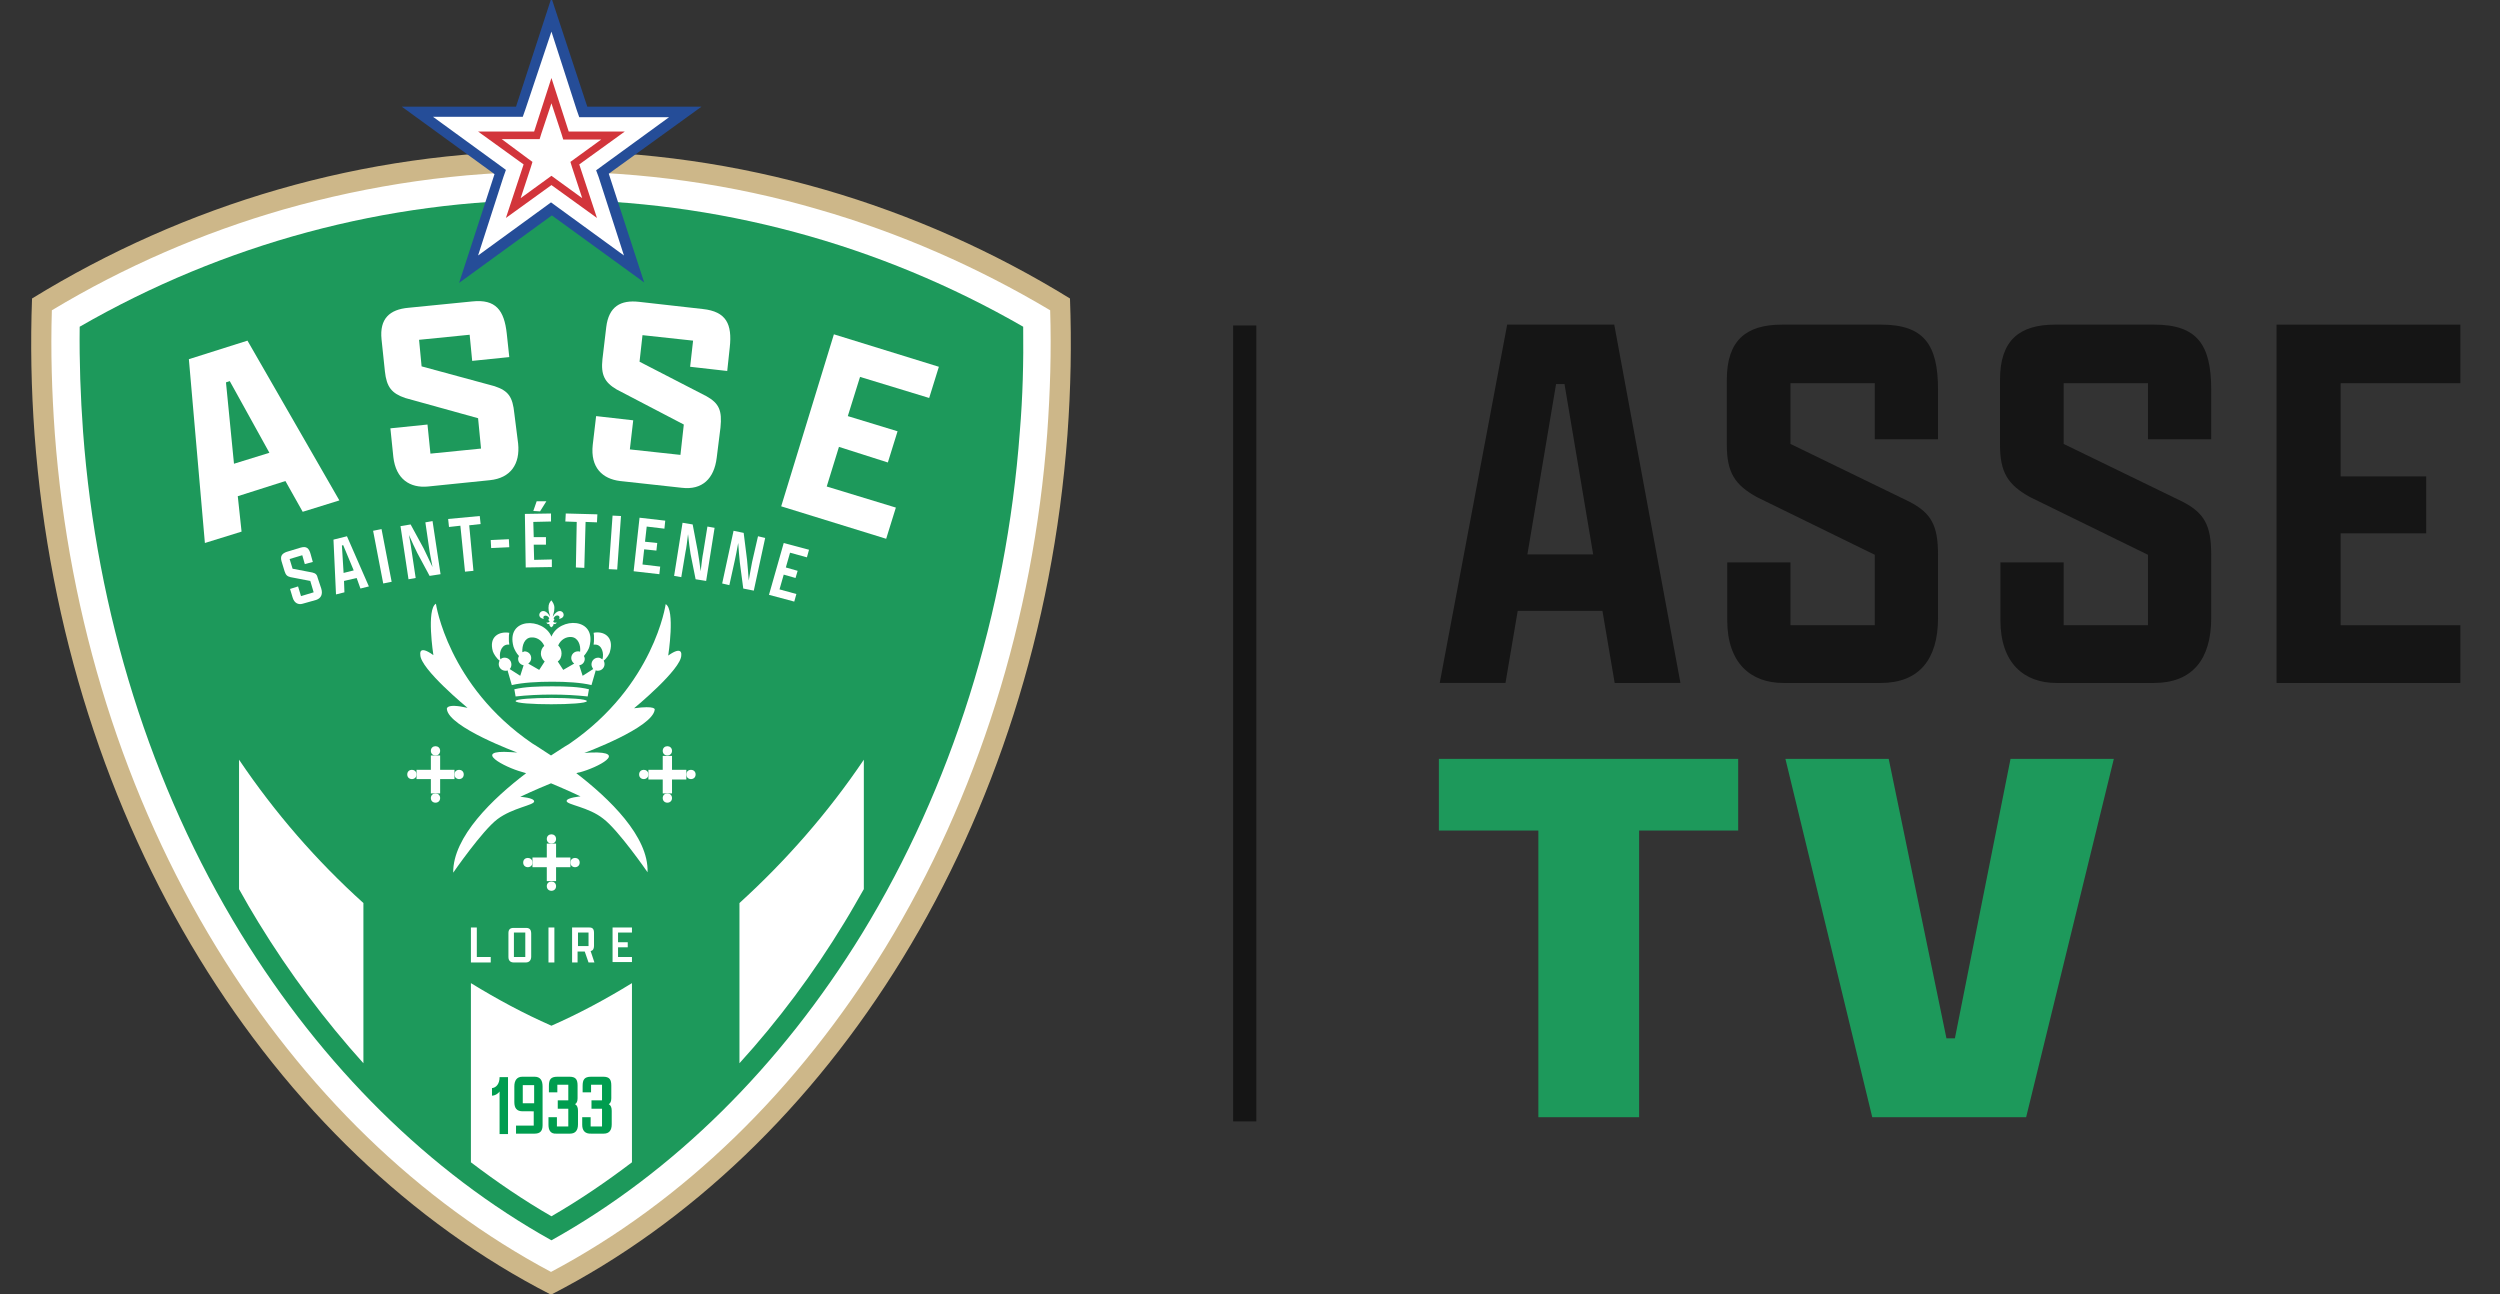 <?xml version="1.0" encoding="utf-8"?>
<!-- Generator: Adobe Illustrator 27.7.0, SVG Export Plug-In . SVG Version: 6.00 Build 0)  -->
<svg version="1.1" id="Calque_1" xmlns="http://www.w3.org/2000/svg" xmlns:xlink="http://www.w3.org/1999/xlink" x="0px" y="0px"
	 viewBox="0 0 593 307" style="enable-background:new 0 0 593 307;" xml:space="preserve">
<rect x="0" y="0" width="593" height="307" fill="#333333" stroke="none"/>
<style type="text/css">
	.st0{fill:#151515;}
	.st1{fill:#FFFFFF;}
	.st2{fill:#CDB789;}
	.st3{fill:#1D995B;}
	.st4{fill:#009D4F;}
	.st5{fill:#254D98;}
	.st6{fill:#D2353B;}
</style>
<rect x="292.5" y="77.2" class="st0" width="5.5" height="188.8"/>
<g>
	<g>
		<g>
			<path class="st1" d="M130.8,306.6c-32.8-16.9-61.5-44.4-83-79.5c-22.2-36.2-35.7-79.1-39-123.9c-0.8-10.6-1-21.4-0.6-32
				c37.2-22.7,79.6-34.8,122.7-34.8c43.1,0,85.5,12,122.7,34.8c0.4,10.6,0.1,21.4-0.6,32c-3.4,44.8-16.8,87.7-39,123.9
				C192.3,262.2,163.6,289.7,130.8,306.6z"/>
		</g>
		<path class="st2" d="M130.8,40.7c21.5,0,42.9,3,63.4,9c19.1,5.5,37.6,13.6,54.9,23.9c0.3,9.7,0,19.5-0.7,29.2
			c-3.3,44.2-16.6,86.3-38.4,122c-20.7,33.8-48,60.3-79.3,76.9c-31.2-16.6-58.6-43.1-79.3-76.9c-21.8-35.6-35.1-77.8-38.4-122
			c-0.7-9.7-1-19.5-0.7-29.2c17.3-10.4,35.8-18.4,54.9-23.9C87.9,43.8,109.3,40.7,130.8,40.7 M130.8,35.8
			c-44.8,0-86.9,12.7-123.2,35c-0.4,10.6-0.2,21.4,0.6,32.3c6.9,93,56.4,170.2,122.5,204c66.1-33.9,115.6-111.1,122.5-204
			c0.8-10.9,1-21.7,0.6-32.3C217.7,48.6,175.6,35.8,130.8,35.8L130.8,35.8z"/>
		<path class="st3" d="M130.8,294.2c-28.9-16.1-54.3-41.2-73.7-72.8c-21.3-34.8-34.2-75.9-37.4-119c-0.6-8.3-0.9-16.6-0.8-24.9
			c34.2-19.7,72.8-30.1,111.9-30.1c39,0,77.7,10.4,111.9,30.1c0.1,8.3-0.1,16.6-0.8,24.9c-3.2,43.1-16.2,84.3-37.4,119
			C185.1,253,159.7,278.1,130.8,294.2z"/>
		<path class="st1" d="M56.7,180.2v30.7c1.5,2.7,3,5.3,4.6,7.9c7.4,12.1,15.8,23.3,24.9,33.4v-38C75.1,204.2,65.2,192.8,56.7,180.2z
			"/>
		<path class="st1" d="M175.4,214.2v38c9.1-10,17.5-21.2,24.9-33.4c1.6-2.6,3.1-5.3,4.6-7.9v-30.7
			C196.4,192.8,186.4,204.2,175.4,214.2z"/>
		<path class="st1" d="M130.8,243.3c-6.6-2.9-12.9-6.3-19.1-10.1v42.5c6.2,4.7,12.5,9,19.1,12.8c6.6-3.8,12.9-8.1,19.1-12.8v-42.5
			C143.7,237,137.4,240.4,130.8,243.3z"/>
		<g>
			<path class="st4" d="M120.5,255.4V269h-2v-10.1c-0.4,0.6-1.2,1-1.8,1v-1.8c1-0.1,1.8-1,1.8-2.6H120.5z"/>
			<path class="st4" d="M128.7,257.7v9.2c0,1.4-0.6,2-1.9,2h-4.4v-1.9h4.2v-3.4H124c-1.4,0-2-0.7-2-2.2v-3.7c0-1.4,0.6-2.3,1.9-2.3
				h2.9C128.1,255.4,128.7,256.2,128.7,257.7z M124,261.7h2.7v-4.3H124V261.7z"/>
			<path class="st4" d="M130.1,266.8v-1.8h2v2.2h2.7v-4.2h-2.5V261h2.5v-3.7h-2.6v1.8h-2v-1.5c0-1.5,0.4-2.2,2-2.2h2.9
				c1.5,0,1.9,0.7,1.9,2.1v3c0,0.7-0.2,1.2-0.6,1.4c0.5,0.3,0.7,0.8,0.7,1.6v3.2c0,1.4-0.6,2.2-1.9,2.2H132
				C130.6,269,130.1,268.1,130.1,266.8z"/>
			<path class="st4" d="M138.1,266.8v-1.8h2v2.2h2.7v-4.2h-2.5V261h2.5v-3.7h-2.6v1.8h-2v-1.5c0-1.5,0.4-2.2,2-2.2h2.9
				c1.5,0,1.9,0.7,1.9,2.1v3c0,0.7-0.2,1.2-0.6,1.4c0.5,0.3,0.7,0.8,0.7,1.6v3.2c0,1.4-0.6,2.2-1.9,2.2h-2.9
				C138.7,269,138.1,268.1,138.1,266.8z"/>
		</g>
		<g>
			<path class="st1" d="M136.7,183.4c0.3-0.1,0.6-0.2,0.8-0.2c4.2-1.1,11.7-5,2.7-4.7l-1.6,0.1c0,0,16.3-6,16.7-10.3
				c0,0,0.3-1-4.9-0.3c0,0,11.3-9.3,11.2-12.6c0,0,0.4-2.4-3.1,0.1c0,0,1.7-10.9-0.6-12.2c0,0-2.7,19.3-22.8,33.1c0,0-1.7,1-4.4,2.8
				c-2.7-1.8-4.5-2.9-4.5-2.9c-20-13.7-22.8-33.1-22.8-33.1c-2.3,1.3-0.6,12.2-0.6,12.2c-3.6-2.6-3.1-0.1-3.1-0.1
				c-0.1,3.3,11.2,12.6,11.2,12.6c-5.3-1.2-4.9,0.3-4.9,0.3c0.4,4.3,16.7,10.3,16.7,10.3l-1.6-0.1c-9.3-0.6-1.4,3.6,2.7,4.7
				c0.3,0.1,0.7,0.2,1,0.3c-7.9,6-17.4,15.1-17.3,23.6c0,0,6.9-10,10.5-12.7c3.6-2.7,8.7-3.3,8.7-4.2c0-0.9-3.3-1.1-3.3-1.1
				s3.6-1.7,7.3-3.2c3.6,1.5,7,3.1,7,3.1s-3.3,0.3-3.3,1.1c0,0.9,5.2,1.4,8.7,4.2c3.6,2.7,10.5,12.7,10.5,12.7
				C153.9,198.4,144.5,189.4,136.7,183.4z"/>
			<g>
				<path class="st1" d="M118.5,156.7c-0.1,0.2-0.2,0.5-0.2,0.8c0,0.9,0.7,1.6,1.6,1.6c0.2,0,0.4,0,0.5-0.1l0.1,0.4l0.9,3.1
					c2.6-0.6,6.1-0.8,9.6-0.8c3.4,0,6.8,0.2,9.3,0.8l0.9-3.1l0.1-0.4c0.2,0.1,0.3,0.1,0.5,0.1c0.9,0,1.6-0.7,1.6-1.6
					c0-0.3-0.1-0.6-0.2-0.8c0.7-0.5,1.4-1.6,1.5-2.2c1-3.5-1.6-4.9-3.9-4.4c0.1,0.4,0.1,0.8,0.1,1.3c0,0.5,0,1-0.1,1.5
					c0.2,0,0.3,0,0.5,0c1.5,0.1,2,2.1,1.6,3.5c-0.3-0.2-0.6-0.4-1-0.4c-0.9,0-1.6,0.7-1.6,1.6c0,0.4,0.2,0.8,0.4,1.1l-2.5,1.6
					l-0.8-2.5c0.8-0.1,1.3-0.8,1.3-1.5c0-0.3-0.1-0.5-0.2-0.7c0.6-0.7,1.2-1.7,1.3-2.2c1.9-7-7.1-7.1-9-2.4c-1.9-4.6-10.9-4.6-9,2.4
					c0.2,0.6,0.7,1.6,1.3,2.2c-0.1,0.2-0.2,0.4-0.2,0.7c0,0.8,0.6,1.4,1.3,1.5l-0.8,2.5l-2.5-1.6c0.3-0.3,0.4-0.7,0.4-1.1
					c0-0.9-0.7-1.6-1.6-1.6c-0.4,0-0.7,0.1-1,0.4c-0.4-1.3,0.1-3.3,1.6-3.5c0.2,0,0.3,0,0.5,0c-0.1-0.5-0.1-1-0.1-1.5
					c0-0.4,0-0.9,0.1-1.3c-2.4-0.4-4.9,0.9-3.9,4.4C117.1,155.1,117.8,156.2,118.5,156.7z M132.4,153.1c0.6-1.4,1.9-2.1,3.1-2
					c1.6,0.1,2.3,1.9,2.1,3.5c-0.2-0.1-0.3-0.1-0.5-0.1c-0.9,0-1.6,0.7-1.6,1.6c0,0.5,0.3,1,0.7,1.3l-2.6,1.5l-1.3-2
					c0.6-0.4,0.9-1.1,0.9-1.9C133.2,154.2,132.9,153.6,132.4,153.1z M123.9,154.7c-0.1-1.6,0.5-3.4,2.1-3.5c1.2-0.1,2.5,0.6,3.1,2
					c-0.5,0.4-0.8,1.1-0.8,1.8c0,0.8,0.4,1.5,0.9,1.9l-1.3,2l-2.6-1.5c0.4-0.3,0.7-0.7,0.7-1.3c0-0.9-0.7-1.6-1.6-1.6
					C124.3,154.6,124.1,154.6,123.9,154.7z"/>
				<path class="st1" d="M139.7,163.5c-2.3-0.6-5.5-0.7-8.7-0.7c-3.3,0-6.6,0.1-9,0.7l0.3,1.7c5.5-0.6,11.7-0.6,17.1,0L139.7,163.5z
					"/>
				<path class="st1" d="M122.3,166.3c0,1,16.9,1,16.9,0C139.2,165.3,122.3,165.3,122.3,166.3z"/>
				<path class="st1" d="M129,146.8c-0.5-0.8,0.7-1.1,1.2-0.3c0,0.1,0.1,0.1,0.1,0.2c-0.1,0-0.2,0.2-0.2,0.3c0,0.2,0.1,0.3,0.3,0.3
					c-0.1,0.3-0.5,0.5-0.8,0.3c0.1,0.4,0.4,0.5,0.7,0.4c0,0.3,0.1,0.6,0.5,0.8c0.4-0.3,0.5-0.5,0.5-0.8c0.3,0.1,0.7,0,0.7-0.4
					c-0.3,0.2-0.7,0.1-0.8-0.3c0.1,0,0.3-0.2,0.3-0.3c0-0.1-0.1-0.3-0.2-0.3c0-0.1,0.1-0.1,0.1-0.2c0.5-0.9,1.7-0.5,1.2,0.3
					c2.4-0.3,0.4-3.7-1.5-0.5c0.1-0.6,0.4-1.1,0.4-2.1c0-0.9-0.4-1.3-0.7-1.8c-0.4,0.4-0.7,0.8-0.7,1.8c0,1,0.3,1.5,0.4,2.1
					C128.7,143.1,126.6,146.5,129,146.8z"/>
			</g>
			<g>
				<polygon class="st1" points="131.9,203.4 131.9,200.1 130.8,200.1 129.7,200.1 129.7,203.4 126.3,203.4 126.3,204.6 
					126.3,205.7 129.7,205.7 129.7,209 130.8,209 131.9,209 131.9,205.7 135.3,205.7 135.3,204.6 135.3,203.4 				"/>
				<circle class="st1" cx="130.8" cy="199" r="1.1"/>
				<circle class="st1" cx="136.4" cy="204.6" r="1.1"/>
				<circle class="st1" cx="125.2" cy="204.6" r="1.1"/>
				<circle class="st1" cx="130.8" cy="210.2" r="1.1"/>
			</g>
			<g>
				<g>
					<polygon class="st1" points="159.4,182.6 159.4,179.3 158.3,179.3 157.2,179.3 157.2,182.6 153.8,182.6 153.8,183.7 
						153.8,184.9 157.2,184.9 157.2,188.2 158.3,188.2 159.4,188.2 159.4,184.9 162.8,184.9 162.8,183.7 162.8,182.6 					"/>
					<circle class="st1" cx="158.3" cy="178.1" r="1.1"/>
					<circle class="st1" cx="163.9" cy="183.7" r="1.1"/>
					<circle class="st1" cx="152.7" cy="183.7" r="1.1"/>
					<circle class="st1" cx="158.3" cy="189.3" r="1.1"/>
				</g>
				<g>
					<polygon class="st1" points="104.4,182.6 104.4,179.2 103.3,179.2 102.2,179.2 102.2,182.6 98.8,182.6 98.8,183.7 98.8,184.8 
						102.2,184.8 102.2,188.2 103.3,188.2 104.4,188.2 104.4,184.8 107.8,184.8 107.8,183.7 107.8,182.6 					"/>
					<circle class="st1" cx="103.3" cy="178.1" r="1.1"/>
					<circle class="st1" cx="108.9" cy="183.7" r="1.1"/>
					<circle class="st1" cx="97.7" cy="183.7" r="1.1"/>
					<circle class="st1" cx="103.3" cy="189.3" r="1.1"/>
				</g>
			</g>
		</g>
		<g>
			<path class="st1" d="M67.7,114.1l-11.3,3.6l0.9,8.4l-8.7,2.7l-3.8-43.6l13.9-4.4l21.8,37.9l-8.7,2.7L67.7,114.1z M55.5,110
				l8.4-2.6l-9.4-17l-0.9,0.3L55.5,110z"/>
			<path class="st1" d="M122.9,105.2c0.5,4.9-1.8,8.2-6.7,8.7l-14.7,1.5c-4.2,0.4-7.6-1.7-8.2-7l-0.7-6.8l8.8-0.9l0.7,6.9l12-1.2
				l-0.7-7.2l-17.3-4.8c-3.2-1.1-4.4-2.6-4.8-6.3l-0.8-7.6c-0.5-4.9,1.9-7.1,6.4-7.5l15.1-1.5c5.6-0.6,7.6,2.1,8.2,7.6l0.6,5.6
				l-8.8,0.9l-0.6-6.2l-12,1.2l0.6,6.3l17.3,4.7c3.3,1.1,4.3,2.5,4.7,6.5L122.9,105.2z"/>
			<path class="st1" d="M170,108.6c-0.6,4.9-3.4,7.7-8.3,7.1l-14.6-1.6c-4.2-0.5-7.1-3.2-6.5-8.6l0.8-6.8l8.8,1l-0.8,6.9l12,1.3
				l0.8-7.2l-15.9-8.3c-2.9-1.7-3.8-3.5-3.4-7.2l0.9-7.6c0.6-4.9,3.4-6.5,7.8-6l15.1,1.7c5.6,0.6,7,3.6,6.4,9.1l-0.6,5.6l-8.8-1
				l0.7-6.2l-12-1.3l-0.7,6.3l15.9,8.2c3,1.7,3.7,3.4,3.3,7.4L170,108.6z"/>
			<path class="st1" d="M197.8,79.3l24.9,7.7l-2.3,7.4l-16.4-5l-2.9,9.3l11.8,3.6l-2.3,7.4L199,106l-2.9,9.4l16.4,5l-2.3,7.4
				l-24.9-7.7L197.8,79.3z"/>
		</g>
		<path class="st1" d="M111.7,220h1.4v7h3.3v1.3h-4.7V220z"/>
		<path class="st1" d="M120.6,227v-5.7c0-0.8,0.4-1.2,1.2-1.2h3c0.9,0,1.2,0.5,1.2,1.4v5.4c0,0.8-0.4,1.4-1.3,1.4h-2.8
			C121.1,228.3,120.6,227.9,120.6,227z M124.6,227v-5.8h-2.7v5.8H124.6z"/>
		<path class="st1" d="M130.1,220h1.4v8.3h-1.4V220z"/>
		<path class="st1" d="M135.7,228.3V220h4.1c0.8,0,1.1,0.4,1.1,1.3v3.1c0,0.7-0.3,1.1-0.8,1.2l0.9,2.7h-1.4l-0.9-2.6h-1.7v2.6H135.7
			z M139.6,224.4v-3.2h-2.5v3.2H139.6z"/>
		<path class="st1" d="M145.3,220h4.6v1.2h-3.3v2.3h2.3v1.2h-2.3v2.3h3.3v1.2h-4.6V220z"/>
		<g>
			<path class="st1" d="M76.2,139.6c0.4,1.3,0,2.3-1.2,2.7l-3.2,0.9c-1,0.3-2-0.1-2.4-1.5l-0.6-2l1.9-0.6l0.7,2.3l3-0.9l-0.8-2.7
				l-4.7-0.9c-0.8-0.2-1.1-0.5-1.4-1.4l-0.7-2.3c-0.4-1.3,0.1-1.9,1.2-2.3l3.3-1c1.4-0.4,2,0.1,2.4,1.6l0.5,1.8l-1.9,0.5l-0.6-2.1
				l-3,0.9l0.7,2.3l4.7,0.9c0.8,0.2,1.1,0.5,1.3,1.4L76.2,139.6z"/>
			<path class="st1" d="M84.6,137.1l-3,0.7l0.1,2.7l-2,0.5l-0.6-13l3.2-0.8l5.2,11.9l-2,0.5L84.6,137.1z M81.5,135.9l2.4-0.6l-2.5-6
				l-0.3,0.1L81.5,135.9z"/>
			<path class="st1" d="M88.5,125.9l2-0.4l2.4,12.5l-2,0.4L88.5,125.9z"/>
			<path class="st1" d="M101.9,136.6l-2.9-5.4c-0.5-1-1.3-2.7-2-4.3c0.3,1.6,0.6,3.3,0.7,4.2l0.9,6l-1.7,0.3l-1.9-12.6l2.4-0.4
				l3.1,5.7c0.5,1,1.4,2.9,2.1,4.4c-0.3-1.6-0.7-3.5-0.8-4.4l-0.9-6.2l1.7-0.3l1.9,12.6L101.9,136.6z"/>
			<path class="st1" d="M109.2,124.7l-2.7,0.3l-0.2-1.9l7.5-0.7l0.2,1.9l-2.7,0.3l1,10.8l-2,0.2L109.2,124.7z"/>
			<path class="st1" d="M116.4,128.1l4.3-0.2l0.1,1.9l-4.3,0.2L116.4,128.1z"/>
			<path class="st1" d="M124.5,121.9l6.2-0.1l0,1.9l-4.2,0.1l0.1,3.6l2.9,0l0,1.8l-2.9,0l0.1,3.6l4.2-0.1l0,1.8l-6.2,0.1
				L124.5,121.9z M126.5,121.2l0.8-2.3l2.3,0l-1.5,2.4L126.5,121.2z"/>
			<path class="st1" d="M136.8,123.8l-2.7-0.1l0.1-1.9l7.5,0.2l-0.1,1.9l-2.7-0.1l-0.3,10.9l-2-0.1L136.8,123.8z"/>
			<path class="st1" d="M145.3,122.3l2,0.1l-0.9,12.7l-2-0.1L145.3,122.3z"/>
			<path class="st1" d="M151.7,122.8l6.1,0.7l-0.2,1.9l-4.2-0.5l-0.4,3.6l2.9,0.3l-0.2,1.8l-2.9-0.3l-0.4,3.6l4.2,0.5l-0.2,1.8
				l-6.1-0.7L151.7,122.8z"/>
			<path class="st1" d="M165,137.4l-1.2-6c-0.2-1.1-0.4-3-0.6-4.7c-0.2,1.6-0.4,3.4-0.6,4.2l-1,6l-1.7-0.3l2-12.6l2.4,0.4l1.2,6.3
				c0.2,1.1,0.5,3.2,0.7,4.8c0.2-1.7,0.4-3.5,0.6-4.4l1-6.2l1.7,0.3l-2,12.6L165,137.4z"/>
			<path class="st1" d="M176.3,139.6l-0.8-6.1c-0.1-1.1-0.3-3-0.4-4.7c-0.3,1.6-0.6,3.3-0.8,4.1l-1.3,5.9l-1.7-0.4l2.7-12.5l2.4,0.5
				l0.8,6.4c0.1,1.2,0.3,3.2,0.4,4.9c0.3-1.6,0.6-3.5,0.8-4.4l1.4-6.1l1.7,0.4l-2.7,12.5L176.3,139.6z"/>
			<path class="st1" d="M185.9,128.8l6,1.6l-0.5,1.8l-4-1.1l-1,3.5l2.8,0.8l-0.5,1.7l-2.8-0.8l-1,3.5l4,1.1l-0.5,1.8l-6-1.6
				L185.9,128.8z"/>
		</g>
		<polygon class="st1" points="117.9,41.1 96.9,25.9 122.8,25.9 130.8,1.3 138.8,25.9 164.6,25.9 143.7,41 151.7,65.6 130.8,50.4 
			109.9,65.6 		"/>
		<path class="st5" d="M130.8,7.5l6,18.6l0.6,1.7h1.8h19.5l-15.8,11.5l-1.5,1.1L142,42l6,18.6l-15.8-11.5l-1.5-1.1l-1.5,1.1
			l-15.8,11.5l6-18.6l0.6-1.7l-1.5-1.1l-15.8-11.5h19.5h1.8l0.6-1.7L130.8,7.5 M130.8-0.5l-8.4,25.8H95.3l22,16l-8.4,25.8l22-16
			l21.9,15.9l-8.4-25.8l22-15.9h-27.1L130.8-0.5L130.8-0.5z"/>
		<path class="st6" d="M130.8,24.5l2.4,7.3l0.4,1.3h1.3h7.7l-6.2,4.5l-1.1,0.8l0.4,1.3l2.4,7.3l-6.2-4.5l-1.1-0.8l-1.1,0.8l-6.2,4.5
			l2.4-7.3l0.4-1.3l-1.1-0.8L119,33h7.7h1.3l0.4-1.3L130.8,24.5 M130.8,18.5l-4.1,12.7h-13.3l10.8,7.8L120,51.7l10.8-7.8l10.8,7.8
			L137.4,39l10.8-7.8h-13.3L130.8,18.5L130.8,18.5z"/>
	</g>
</g>
<g>
	<g>
		<g>
			<g>
				<g>
					<g>
						<g>
							<path class="st0" d="M380.1,144.9h-20.1l-2.9,17.1h-15.6l16-85h25.4l15.7,85H383L380.1,144.9z M362.3,131.5h15.6l-6.8-40.4
								h-2L362.3,131.5z"/>
							<path class="st0" d="M459.7,146.6c0,9.7-4.4,15.4-13.6,15.4H423c-7.7,0-13.3-4.7-13.3-14.9v-13.7h15v14.9h20v-16.7l-28-13.7
								c-5.2-2.9-7.1-5.8-7.1-12.4V90.1c0-9.4,4.6-13.1,13.1-13.1h23.5c10.2,0,13.5,4.8,13.5,15.4v11.8h-15V90.9h-20v14.4l28.2,13.7
								c5.2,2.7,6.8,5.6,6.8,12.6V146.6z"/>
							<path class="st0" d="M524.5,146.6c0,9.7-4.4,15.4-13.6,15.4h-23.1c-7.7,0-13.3-4.7-13.3-14.9v-13.7h15v14.9h20v-16.7
								l-28-13.7c-5.2-2.9-7.1-5.8-7.1-12.4V90.1c0-9.4,4.6-13.1,13.1-13.1H511c10.2,0,13.5,4.8,13.5,15.4v11.8h-15V90.9h-20v14.4
								l28.2,13.7c5.2,2.7,6.8,5.6,6.8,12.6V146.6z"/>
							<path class="st0" d="M540,77h43.6v13.9h-28.4V113h20.3v13.5h-20.3v21.8h28.4V162H540V77z"/>
							<path class="st3" d="M364.8,197h-23.5v-17h71v17h-23.5v68h-23.9V197z"/>
							<path class="st3" d="M461.7,246.3h2l13.2-66.3h24.5l-20.8,85h-36.5l-20.6-85h24.5L461.7,246.3z"/>
						</g>
					</g>
				</g>
			</g>
		</g>
	</g>
</g>
</svg>
